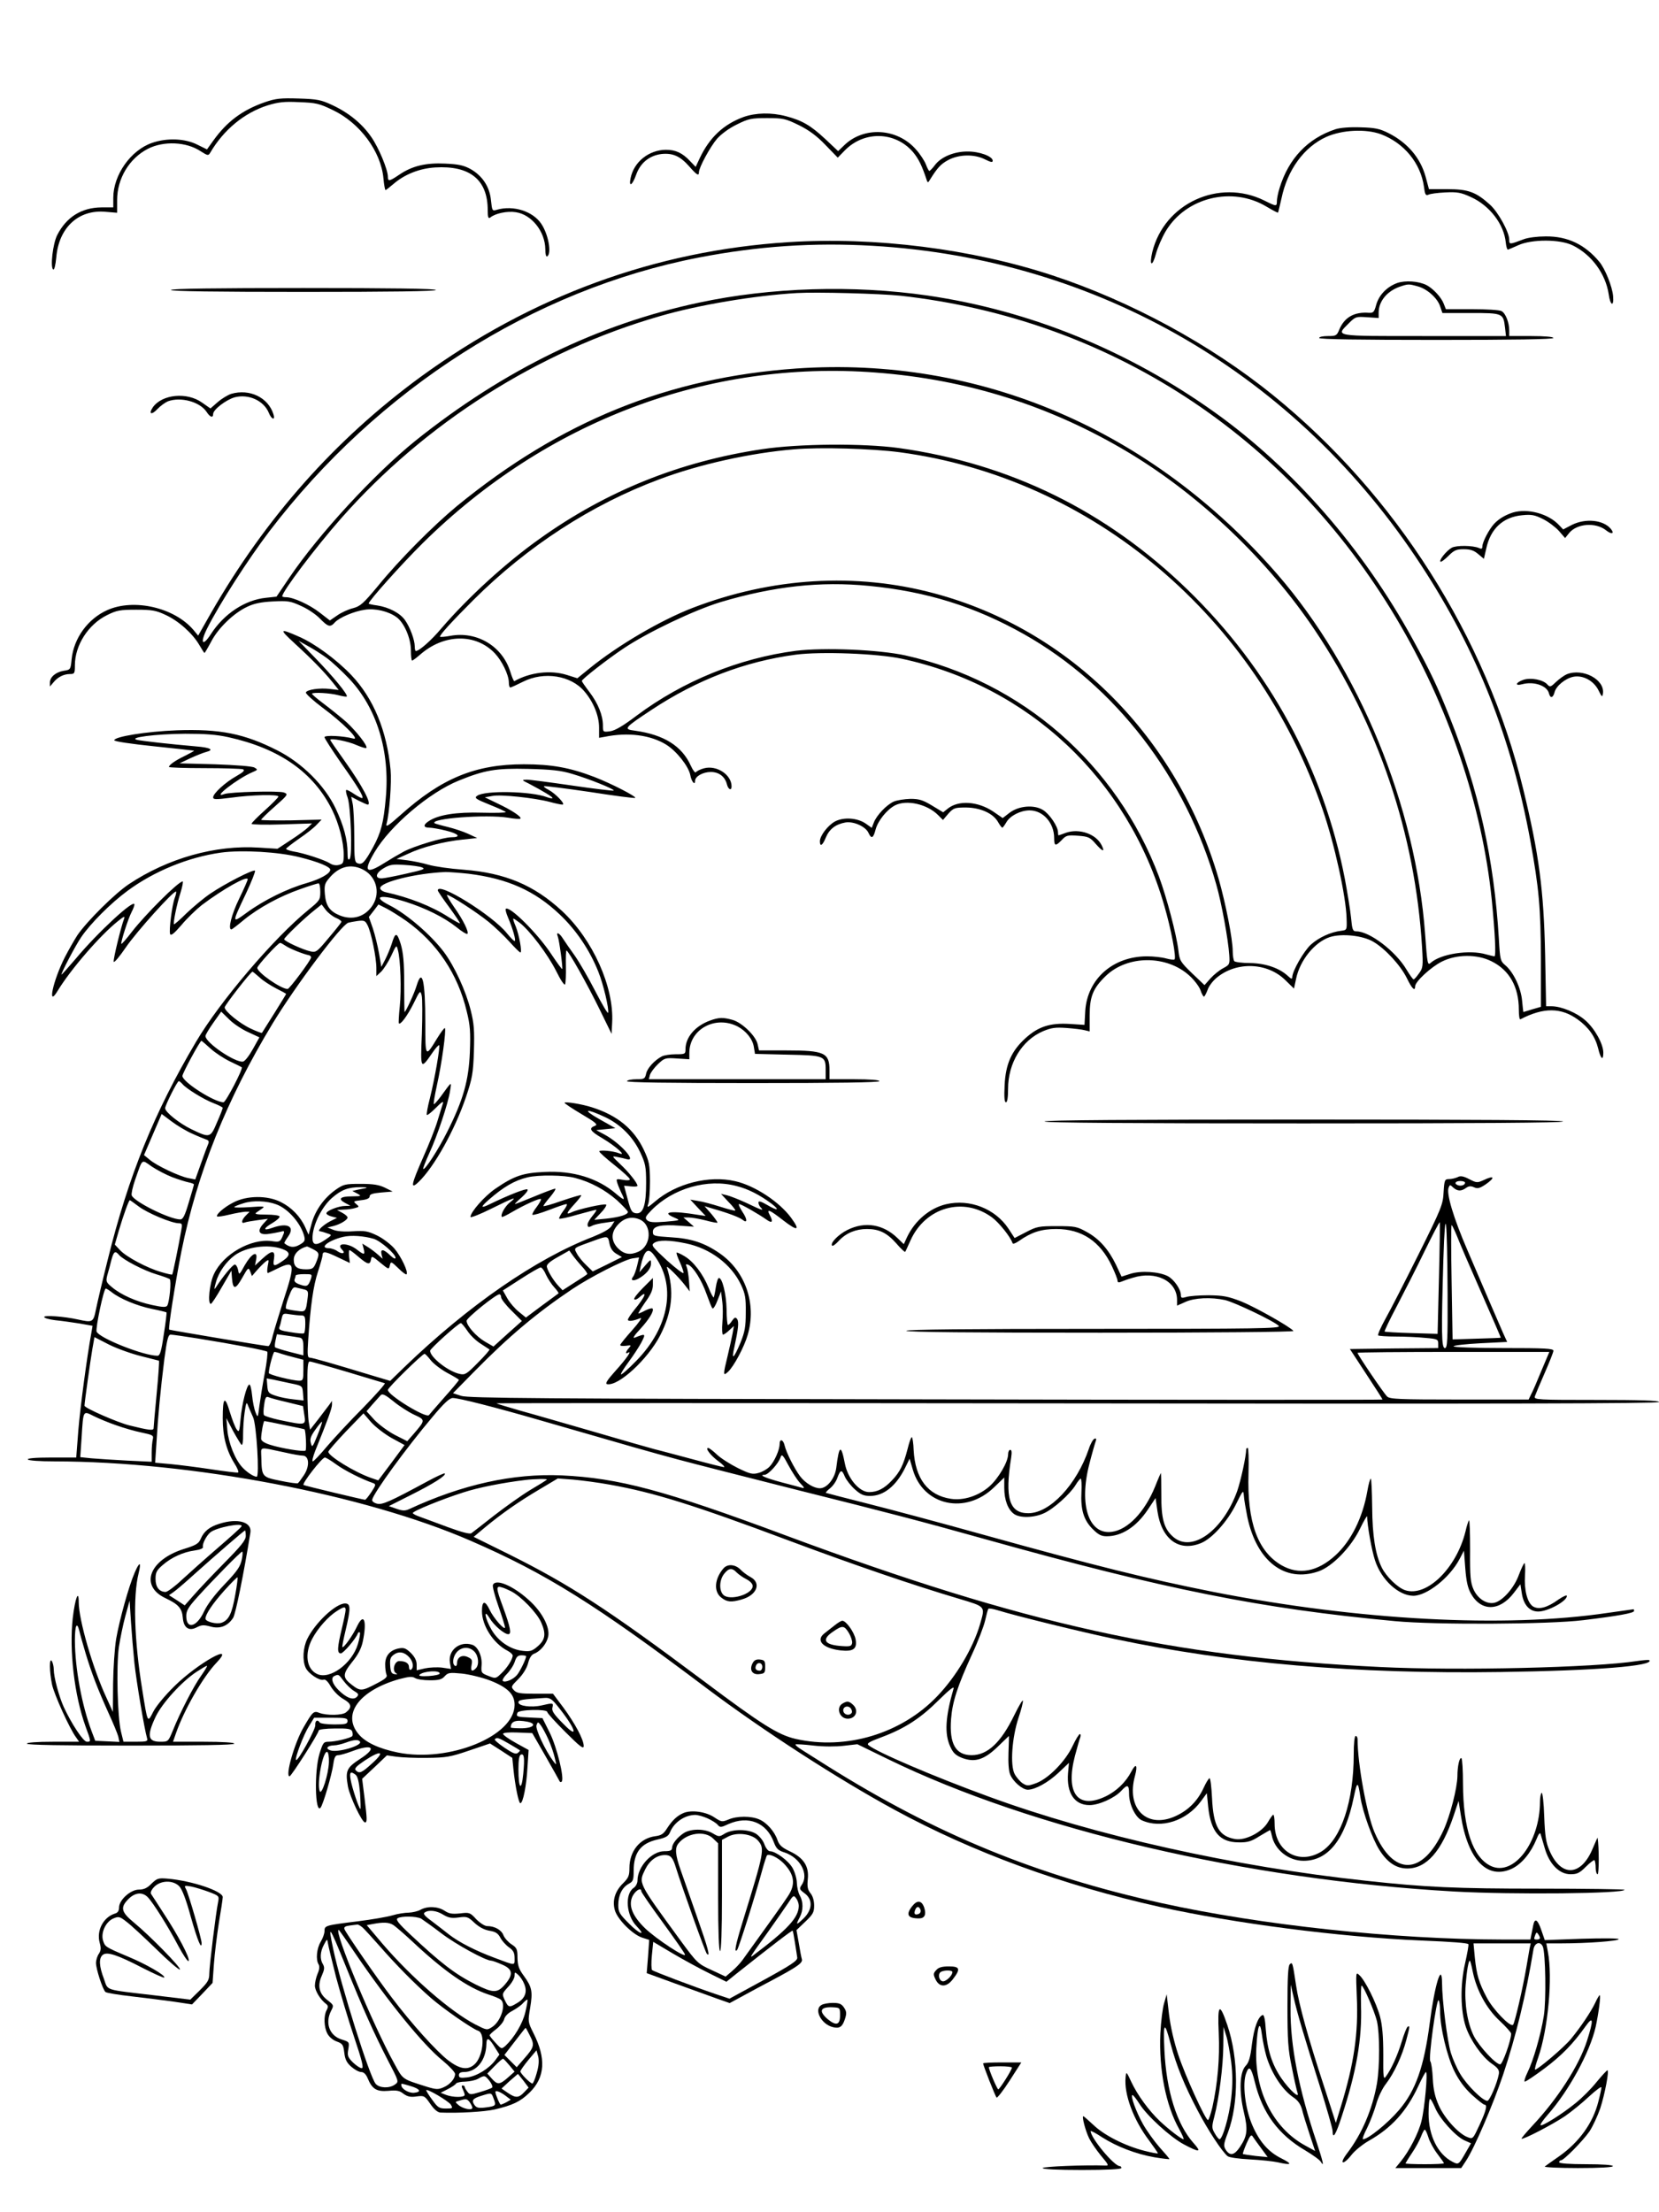 <?xml version="1.0" standalone="no"?>
<!DOCTYPE svg PUBLIC "-//W3C//DTD SVG 20010904//EN"
 "http://www.w3.org/TR/2001/REC-SVG-20010904/DTD/svg10.dtd">
<svg version="1.0" xmlns="http://www.w3.org/2000/svg"
 width="864pt" height="1152pt" viewBox="0 0 864 1152"
 preserveAspectRatio="xMidYMid meet">

<g transform="translate(0,1152) scale(0.1,-0.1)"
fill="#000000" stroke="none">
<path d="M1380 10988 c-118 -41 -198 -101 -269 -200 l-33 -46 -51 25 c-63 32
-157 36 -235 9 -111 -38 -202 -167 -202 -286 l0 -50 -62 0 c-103 -1 -182 -50
-230 -144 -23 -45 -37 -169 -21 -179 6 -4 12 21 16 62 13 156 116 251 257 238
l60 -5 0 66 c0 112 63 217 160 267 82 42 200 37 274 -12 38 -24 41 -25 51 -8
70 119 176 207 298 246 56 17 86 21 165 17 87 -3 105 -7 175 -41 141 -67 251
-215 264 -356 3 -33 8 -61 11 -61 2 0 20 14 40 31 57 50 136 82 218 87 181 11
274 -64 274 -222 0 -37 3 -46 13 -39 26 22 89 35 133 28 83 -12 153 -101 154
-193 0 -26 4 -41 10 -37 24 15 6 116 -32 171 -44 64 -144 96 -229 72 -26 -8
-26 -6 -32 49 -7 71 -45 128 -107 163 -35 19 -63 25 -131 28 -101 5 -173 -12
-240 -58 -52 -35 -59 -36 -59 -10 0 36 -47 150 -86 206 -48 70 -118 127 -204
167 -58 27 -77 31 -175 34 -94 3 -119 0 -175 -19z"/>
<path d="M3873 10911 c-104 -38 -177 -106 -228 -213 l-22 -47 -29 30 c-40 43
-76 59 -126 59 -89 -1 -167 -63 -184 -148 -10 -49 9 -38 29 18 22 62 69 100
132 108 59 6 97 -11 144 -64 40 -46 51 -52 51 -31 0 25 59 133 94 174 22 25
64 56 104 75 60 30 75 33 157 33 85 0 96 -3 166 -37 54 -27 93 -56 138 -103
l64 -66 36 37 c101 104 263 100 356 -8 29 -35 47 -71 72 -148 4 -12 7 -12 16
4 40 64 57 82 96 103 57 30 136 31 191 3 30 -15 40 -17 40 -7 0 23 -70 49
-133 48 -69 0 -138 -29 -169 -72 -12 -16 -25 -29 -28 -29 -3 0 -11 15 -18 34
-7 18 -30 54 -52 78 -98 112 -273 121 -375 20 l-30 -29 -67 63 c-76 71 -121
97 -205 119 -76 20 -157 18 -220 -4z"/>
<path d="M6955 10847 c-145 -48 -244 -153 -291 -306 -8 -25 -14 -56 -14 -68 0
-29 -2 -29 -66 3 -236 116 -521 -15 -583 -269 -17 -72 0 -80 19 -9 9 33 32 86
51 118 106 177 347 235 525 128 32 -19 58 -33 60 -31 1 1 9 35 18 74 31 149
117 267 233 320 83 37 206 43 285 14 121 -46 207 -151 224 -274 5 -40 9 -47
23 -41 9 5 48 10 88 12 62 3 81 0 133 -24 98 -44 173 -142 182 -237 2 -20 7
-37 11 -37 3 1 28 11 54 23 70 32 218 32 284 -1 98 -48 171 -148 187 -254 8
-60 28 -68 23 -10 -4 48 -41 142 -72 179 -75 90 -165 133 -279 132 -42 0 -92
-6 -115 -15 -74 -28 -75 -28 -75 -2 0 39 -57 143 -100 182 -73 66 -113 81
-222 81 l-96 0 -17 63 c-27 100 -95 179 -194 229 -46 23 -70 28 -145 30 -56 2
-106 -2 -131 -10z"/>
<path d="M4107 10259 c-694 -44 -1340 -281 -1917 -702 -445 -326 -806 -733
-1091 -1229 l-67 -118 -24 29 c-99 117 -310 166 -449 104 -101 -45 -175 -146
-186 -256 -5 -53 -6 -55 -41 -60 -42 -7 -72 -33 -72 -61 l0 -21 18 21 c22 28
54 44 86 44 24 0 26 3 26 45 0 105 70 214 168 262 50 25 68 28 152 28 82 0
103 -4 152 -27 68 -31 140 -96 175 -155 14 -24 26 -43 28 -43 2 0 18 27 36 61
37 70 116 146 186 179 35 17 72 25 134 28 78 4 92 2 146 -23 33 -14 78 -44 99
-66 43 -44 54 -47 78 -20 23 25 100 58 157 66 53 8 121 -8 163 -38 40 -28 76
-110 76 -174 0 -29 3 -53 6 -53 4 0 22 14 42 31 124 109 289 112 389 7 37 -39
72 -111 73 -150 0 -16 3 -28 8 -28 4 0 34 14 66 30 109 55 250 33 320 -51 47
-55 76 -127 76 -188 l0 -53 29 5 c121 25 239 10 321 -41 53 -33 116 -112 125
-158 6 -34 25 -57 25 -30 0 23 41 46 82 46 42 0 74 -24 84 -65 7 -27 24 -34
24 -10 0 61 -78 112 -144 94 -19 -5 -38 -15 -42 -20 -3 -6 -15 9 -26 33 -46
103 -140 162 -291 183 -62 8 -58 13 87 109 236 156 486 252 751 287 132 17
423 6 550 -21 662 -141 1180 -629 1369 -1288 35 -120 63 -268 53 -278 -3 -3
-22 -1 -44 5 -21 6 -66 11 -99 11 -178 0 -311 -118 -322 -284 l-4 -73 -78 5
c-101 6 -163 -14 -229 -74 -73 -66 -104 -135 -109 -246 -3 -61 -1 -88 7 -88 7
0 11 25 11 70 0 134 72 253 182 300 43 18 64 21 122 17 39 -3 82 -8 96 -12
l25 -6 0 83 c0 98 17 141 83 205 113 110 319 111 438 1 24 -22 49 -55 56 -74
6 -19 15 -34 18 -34 3 0 12 16 19 35 6 19 28 48 48 64 104 86 265 79 358 -14
l44 -43 11 51 c20 97 97 191 175 217 61 20 172 9 227 -24 62 -36 142 -123 175
-190 26 -54 43 -71 43 -42 0 24 83 101 140 129 76 38 183 39 258 1 93 -46 142
-133 142 -252 0 -29 3 -52 8 -50 121 63 212 62 299 -1 57 -41 91 -90 106 -150
13 -55 27 -68 27 -23 0 45 -44 125 -93 168 -46 41 -126 74 -177 74 l-28 0 -5
268 c-7 336 -32 526 -114 862 -192 792 -665 1536 -1304 2053 -326 264 -741
489 -1148 623 -419 138 -924 202 -1374 173z m437 -19 c1176 -68 2210 -671
2859 -1666 290 -444 469 -898 567 -1432 45 -249 54 -349 55 -616 l0 -249 -45
-13 c-25 -8 -46 -14 -46 -14 -1 0 -4 27 -7 59 -6 67 -45 149 -88 185 -25 21
-27 29 -33 137 -25 416 -105 776 -256 1154 -65 163 -99 235 -192 405 -260 474
-622 889 -1028 1180 -454 325 -965 533 -1499 611 -387 56 -818 43 -1191 -37
-527 -112 -1015 -350 -1475 -718 -215 -173 -506 -489 -658 -714 l-67 -99 -55
-6 c-109 -11 -218 -83 -286 -188 -45 -70 -59 -49 -20 29 65 129 213 359 323
504 567 744 1376 1260 2238 1427 306 59 595 79 904 61z m146 -260 c1085 -121
2013 -725 2582 -1680 271 -455 447 -974 497 -1465 17 -172 23 -295 14 -295 -4
0 -24 5 -43 10 -87 26 -237 3 -289 -44 -16 -15 -18 -5 -29 149 -49 668 -343
1383 -770 1875 -656 754 -1552 1137 -2505 1071 -667 -47 -1227 -274 -1767
-716 -122 -101 -300 -279 -412 -417 -75 -90 -91 -105 -129 -115 -25 -6 -62
-23 -83 -38 l-38 -26 -53 41 c-54 42 -138 80 -175 80 -11 0 -20 2 -20 5 0 25
174 255 306 405 438 497 1029 872 1662 1054 199 58 491 107 712 120 103 6 436
-3 540 -14z m-130 -400 c479 -36 915 -175 1320 -418 372 -224 725 -561 968
-924 330 -492 522 -1058 558 -1650 6 -99 5 -109 -16 -137 -12 -17 -24 -31 -28
-31 -4 0 -20 23 -37 51 -56 95 -192 199 -261 199 -19 0 -22 8 -28 73 -4 39
-19 130 -32 200 -111 574 -393 1093 -820 1507 -423 410 -924 656 -1504 737
-184 25 -517 23 -710 -6 -429 -64 -812 -218 -1160 -467 -175 -124 -373 -305
-512 -467 -53 -63 -115 -117 -132 -117 -4 0 -6 11 -6 24 0 33 -25 101 -51 137
-26 37 -85 67 -144 76 -25 3 -45 8 -45 10 0 14 172 206 282 315 644 636 1488
954 2358 888z m125 -415 c1004 -134 1858 -855 2203 -1860 62 -179 122 -453
125 -567 2 -61 2 -61 -28 -65 -54 -6 -117 -35 -158 -72 -37 -34 -97 -138 -97
-170 0 -11 -6 -9 -23 7 -44 41 -117 66 -197 67 -41 0 -78 5 -82 10 -4 6 -8 28
-8 51 0 64 -37 251 -74 380 -214 734 -774 1296 -1480 1484 -410 110 -847 83
-1260 -76 -165 -64 -386 -193 -535 -314 l-64 -52 -54 17 c-85 27 -193 14 -274
-32 -3 -2 -13 21 -22 51 -42 132 -174 210 -311 185 -27 -5 -51 -7 -54 -5 -6 6
60 78 174 192 281 280 616 497 968 628 207 78 474 137 700 156 138 12 406 4
551 -15z m-159 -696 c299 -29 550 -107 806 -251 477 -269 844 -746 1002 -1303
28 -97 63 -290 68 -369 3 -47 2 -50 -32 -68 -19 -10 -49 -34 -66 -53 l-31 -35
-65 62 c-61 59 -65 66 -71 119 -10 83 -61 276 -101 384 -220 585 -714 1017
-1321 1152 -138 30 -421 42 -570 24 -294 -38 -588 -157 -830 -338 -70 -53
-111 -77 -137 -81 -38 -5 -38 -4 -38 30 0 52 -25 115 -70 174 -22 29 -40 55
-40 58 0 9 134 114 220 171 126 84 366 198 504 240 276 82 519 109 772 84z"/>
<path d="M7276 10046 c-54 -20 -95 -63 -109 -114 -10 -37 -15 -42 -37 -41 -77
6 -128 -23 -155 -87 -13 -32 -17 -34 -59 -34 -26 0 -46 -4 -46 -10 0 -7 210
-10 610 -10 400 0 610 3 610 10 0 6 -45 10 -115 10 l-115 0 0 29 c0 41 -19 90
-40 101 -10 6 -80 10 -155 10 l-135 0 -11 28 c-12 33 -55 79 -89 97 -41 21
-111 26 -154 11z m107 -17 c49 -13 103 -61 117 -104 l12 -35 148 0 c167 0 169
-1 178 -75 l5 -45 -427 0 c-476 0 -461 -3 -391 67 34 34 38 35 95 31 l60 -4 0
28 c0 58 42 110 107 134 47 16 49 16 96 3z"/>
<path d="M890 10010 c0 -7 237 -10 690 -10 453 0 690 3 690 10 0 7 -237 10
-690 10 -453 0 -690 -3 -690 -10z"/>
<path d="M1204 9469 c-16 -5 -48 -24 -69 -42 l-39 -34 -43 30 c-79 57 -209 44
-257 -24 -24 -36 -7 -42 24 -9 15 16 40 34 54 40 67 25 167 -2 202 -55 18 -28
34 -33 34 -11 0 23 67 74 112 87 72 19 152 -17 178 -81 14 -35 35 -41 24 -7
-27 87 -124 134 -220 106z"/>
<path d="M7879 8851 c-40 -13 -72 -32 -97 -58 -27 -29 -62 -96 -62 -119 0 -12
-5 -14 -17 -8 -32 14 -117 15 -142 2 -27 -15 -68 -65 -59 -73 3 -3 21 10 41
30 30 30 42 35 80 35 34 0 53 -6 75 -25 l30 -25 12 52 c22 105 88 166 188 175
49 5 66 1 108 -20 28 -14 65 -42 83 -62 l32 -37 20 25 c40 51 139 59 194 15
29 -23 45 -17 24 8 -39 47 -131 56 -202 21 l-46 -24 -22 23 c-55 59 -163 88
-240 65z"/>
<path d="M1535 8169 c91 -83 152 -146 198 -203 l31 -39 -44 5 c-54 7 -122 -3
-127 -18 -2 -6 36 -41 84 -77 108 -80 201 -173 163 -163 -52 14 -150 19 -150
7 0 -6 39 -66 86 -134 88 -124 119 -176 111 -183 -2 -2 -21 7 -42 21 -20 14
-40 24 -42 21 -3 -3 0 -20 7 -38 17 -46 26 -306 11 -321 -8 -8 -11 0 -11 31 0
69 -20 143 -62 232 -57 120 -175 237 -303 302 -173 88 -300 113 -525 105 -156
-6 -325 -33 -325 -52 0 -6 89 -19 205 -31 113 -12 207 -22 210 -23 3 -1 -17
-12 -45 -26 -52 -25 -85 -48 -85 -59 0 -3 83 -6 184 -6 101 0 192 -3 201 -6
12 -5 4 -14 -33 -35 -59 -33 -122 -91 -122 -111 0 -12 14 -12 93 -2 106 15
247 18 247 6 0 -4 -31 -36 -70 -71 -38 -34 -70 -66 -70 -71 0 -4 71 -6 158 -3
l157 5 -20 -20 c-11 -11 -51 -41 -90 -66 l-70 -46 -95 6 c-228 15 -476 -55
-680 -191 -74 -50 -216 -191 -267 -265 -16 -25 -46 -77 -66 -116 -62 -123 -92
-266 -37 -174 68 112 222 290 314 363 32 26 38 28 32 12 -15 -38 -57 -210 -54
-223 2 -8 30 26 63 74 54 80 252 300 262 291 2 -3 -1 -17 -7 -33 -14 -37 -31
-170 -24 -188 4 -11 21 3 59 47 29 35 77 81 106 104 109 82 239 156 239 134 0
-5 -20 -51 -45 -102 -39 -80 -59 -159 -40 -159 3 0 32 22 64 49 77 63 188 124
295 161 47 17 90 30 95 30 5 0 9 -20 9 -44 0 -42 -3 -46 -63 -95 -178 -145
-460 -476 -584 -686 -218 -368 -352 -698 -460 -1135 -27 -107 -54 -223 -61
-257 -14 -70 -17 -71 -95 -54 -72 16 -175 23 -175 13 0 -6 26 -13 58 -17 31
-3 88 -11 126 -17 l68 -12 -6 -35 c-24 -132 -58 -388 -68 -508 l-11 -143 -129
0 c-84 0 -127 -4 -123 -10 4 -6 61 -10 138 -10 713 -1 1613 -172 2167 -413
392 -170 650 -331 1235 -772 288 -216 675 -467 973 -629 408 -222 875 -393
1382 -506 389 -86 938 -157 1360 -175 169 -7 241 -13 247 -19 3 -2 -5 -47 -17
-100 -26 -112 -24 -247 4 -331 24 -70 83 -154 133 -190 35 -24 42 -35 39 -55
-9 -49 -48 -140 -60 -140 -24 0 -105 80 -140 138 -19 31 -41 82 -50 112 -19
63 -46 276 -46 365 -1 112 -39 -14 -64 -210 -30 -228 -73 -351 -160 -453 -59
-69 -161 -152 -188 -152 -4 0 5 27 22 59 16 33 37 88 47 123 10 36 32 83 52
108 42 55 84 146 105 227 19 71 19 76 7 69 -5 -3 -19 -38 -31 -78 -22 -72 -55
-145 -83 -182 -12 -17 -14 -3 -13 115 0 96 -5 152 -17 198 -19 71 -78 190
-108 216 -18 17 -18 15 -13 -111 9 -190 -14 -350 -83 -574 l-26 -85 -63 195
c-82 249 -130 425 -144 520 -18 120 -19 125 -33 111 -9 -9 -12 -72 -12 -219 0
-176 3 -224 23 -319 12 -62 26 -121 29 -130 14 -37 -41 13 -84 75 -49 72 -73
148 -81 255 -3 50 -9 76 -16 74 -24 -8 -45 -66 -56 -152 -8 -68 -16 -96 -33
-113 -31 -33 -35 -132 -9 -241 22 -92 18 -124 -21 -182 -28 -42 -51 -47 -72
-16 -14 22 -14 29 10 92 57 152 56 384 -3 559 -41 121 -52 111 -45 -41 6 -132
-6 -264 -33 -386 -9 -37 -19 -67 -23 -67 -13 0 -119 231 -155 341 -22 66 -40
145 -48 210 l-12 104 -13 -45 c-8 -25 -17 -97 -20 -160 -8 -186 28 -373 98
-497 16 -29 26 -53 23 -53 -11 0 -75 49 -123 94 -58 55 -117 136 -149 204 -26
56 -27 56 -30 25 -9 -89 41 -222 122 -329 25 -34 46 -64 46 -67 0 -3 -32 3
-71 13 -101 26 -209 81 -264 134 -27 25 -51 46 -53 46 -9 0 11 -76 30 -115 11
-22 38 -61 59 -87 43 -51 45 -56 27 -55 -104 4 -328 -5 -328 -13 0 -6 75 -10
205 -10 130 0 205 4 205 10 0 6 -4 10 -8 10 -30 0 -151 146 -152 182 0 4 27
-10 60 -32 77 -49 176 -87 273 -104 42 -7 77 -11 77 -9 0 3 -23 30 -51 61 -28
32 -66 85 -86 120 -36 64 -68 152 -55 152 4 0 20 -20 35 -44 40 -64 163 -176
233 -213 81 -43 94 -42 50 7 -87 97 -142 272 -152 485 -7 148 1 154 34 26 29
-109 71 -212 139 -341 54 -103 127 -214 156 -238 8 -7 59 -14 117 -17 57 -3
122 -10 144 -15 74 -17 80 -10 18 21 -66 33 -113 86 -150 172 -37 85 -53 217
-32 271 15 42 26 31 45 -46 39 -161 123 -275 264 -357 38 -23 75 -49 80 -59
19 -31 11 2 -23 105 -92 273 -137 502 -135 694 l1 124 15 -65 c19 -85 56 -209
137 -465 36 -115 66 -220 66 -232 0 -47 17 -20 48 77 76 231 106 403 100 577
-1 57 0 103 3 103 10 0 67 -133 80 -185 15 -68 15 -233 0 -325 -24 -135 -78
-262 -156 -364 -43 -57 -21 -64 24 -7 17 22 57 54 88 72 119 67 198 153 260
287 18 39 36 72 39 72 11 0 -7 -192 -23 -255 -15 -62 -63 -156 -109 -212 l-27
-33 172 0 171 0 25 38 c43 65 140 290 193 448 68 204 119 415 158 652 6 36 36
45 49 15 14 -35 18 -282 5 -361 -16 -99 -55 -234 -85 -294 -13 -27 -19 -48
-14 -48 6 0 52 31 103 69 89 67 148 127 214 220 40 56 42 34 7 -76 -41 -129
-154 -304 -284 -442 -33 -36 -59 -66 -57 -68 7 -7 162 74 226 117 33 23 89 68
125 102 36 33 65 55 65 48 0 -7 -7 -40 -16 -74 -28 -112 -100 -211 -203 -284
-36 -25 -70 -49 -76 -54 -5 -4 73 -8 173 -8 115 0 182 4 182 10 0 6 -53 10
-140 10 -87 0 -140 4 -140 10 0 6 4 10 9 10 15 0 115 102 149 151 17 26 42 80
56 120 24 74 48 200 37 198 -3 0 -29 -28 -57 -62 -27 -34 -77 -84 -110 -110
-70 -57 -173 -121 -181 -114 -3 4 14 28 37 54 111 126 220 326 250 458 15 69
28 165 21 165 -3 0 -14 -19 -24 -41 -22 -46 -75 -125 -126 -187 -36 -44 -180
-166 -187 -159 -2 2 5 30 17 63 51 148 76 417 50 551 l-8 43 82 0 c129 0 295
12 295 22 0 5 -86 5 -192 2 l-193 -7 -18 52 c-19 56 -34 65 -42 26 -3 -14 -7
-36 -10 -50 l-5 -25 -148 0 c-561 1 -1254 75 -1775 190 -652 145 -1171 358
-1737 713 -52 33 -112 71 -133 84 -22 14 -37 26 -34 29 2 2 44 0 94 -6 53 -6
117 -6 158 -1 l70 8 160 -78 c753 -367 1867 -628 2949 -689 306 -17 886 -11
886 9 0 3 -199 6 -443 6 -433 0 -592 7 -902 41 -686 73 -1415 236 -1965 438
-288 105 -584 232 -627 268 -11 9 4 18 69 42 120 45 202 98 297 193 54 53 81
75 77 60 -43 -149 -48 -236 -17 -303 15 -33 28 -45 63 -59 66 -24 114 -9 186
61 31 30 56 54 56 54 1 0 0 -39 -2 -86 -2 -52 1 -98 9 -115 15 -37 64 -79 92
-79 39 1 106 38 160 89 l54 51 -5 -54 c-8 -104 34 -166 112 -166 49 0 131 37
165 74 33 36 41 33 41 -16 0 -54 33 -122 66 -137 101 -46 234 -3 309 100 l30
41 7 -71 c14 -130 60 -185 159 -185 46 -1 66 5 108 32 29 17 54 32 55 32 2 0
6 -12 9 -27 15 -76 87 -133 166 -133 128 0 216 111 261 330 18 87 22 87 35 0
12 -77 63 -218 99 -274 41 -65 88 -96 145 -96 100 0 179 90 241 274 l26 78 12
-76 c36 -232 139 -338 268 -276 50 25 97 82 126 153 10 26 18 36 21 27 2 -8
12 -42 22 -75 24 -83 76 -135 134 -135 34 0 47 6 80 39 22 22 42 37 45 34 3
-4 6 -21 6 -40 0 -18 5 -33 10 -33 8 0 8 142 0 190 0 3 -11 -22 -25 -55 -60
-146 -165 -152 -225 -13 -19 43 -24 77 -28 180 -2 70 -9 125 -13 122 -5 -3 -9
-24 -9 -47 -1 -212 -137 -390 -256 -334 -94 45 -144 194 -145 429 0 70 -4 130
-8 132 -10 7 -21 -41 -21 -93 -1 -63 -38 -207 -73 -283 -109 -236 -260 -240
-359 -9 -40 94 -88 355 -88 484 0 9 -4 17 -10 17 -6 0 -10 -39 -10 -96 0 -243
-65 -440 -167 -505 -118 -74 -245 0 -245 143 0 26 -3 48 -7 48 -3 0 -16 -18
-28 -39 -30 -52 -116 -96 -169 -88 -86 14 -115 66 -122 215 -3 56 -8 102 -13
102 -4 0 -19 -24 -32 -53 -31 -66 -78 -113 -142 -143 -151 -71 -262 37 -214
209 15 56 5 68 -19 22 -29 -56 -79 -104 -137 -131 -143 -67 -207 19 -157 212
12 44 24 88 28 97 3 9 2 17 -2 17 -5 0 -22 -28 -38 -62 -37 -79 -124 -168
-188 -193 -44 -16 -49 -16 -73 -1 -13 9 -32 31 -41 48 -24 46 -14 188 20 292
15 44 25 84 23 90 -2 5 -22 -29 -45 -76 -69 -142 -139 -208 -222 -208 -83 0
-117 59 -107 189 7 89 33 170 109 336 31 66 61 145 68 175 7 30 14 58 17 62 2
4 25 0 51 -8 93 -29 440 -114 607 -149 601 -127 1257 -183 2010 -172 497 7
804 32 774 62 -3 2 -32 0 -65 -5 -219 -34 -929 -51 -1335 -31 -1086 53 -1851
222 -3099 686 -631 235 -868 298 -1165 312 -253 11 -517 -47 -795 -176 -20 -9
-34 -9 -65 2 l-40 14 115 58 c114 57 186 102 176 112 -2 3 -42 -15 -88 -40
-200 -108 -238 -125 -266 -117 -15 4 -26 13 -24 20 8 37 178 270 314 431 60
72 89 99 106 99 31 0 224 -49 455 -116 488 -141 572 -165 717 -204 85 -23 369
-95 630 -161 465 -116 637 -161 970 -254 936 -262 1437 -362 2135 -427 212
-20 803 -17 980 5 181 22 265 37 265 48 0 5 -1 9 -2 9 -2 0 -62 -9 -135 -19
-538 -80 -1299 -39 -2053 109 -338 67 -609 134 -1206 300 -215 60 -485 132
-600 161 -115 29 -211 54 -213 55 -2 2 8 13 22 24 14 11 32 36 38 55 16 43 23
44 39 5 7 -16 30 -46 51 -65 31 -28 47 -35 80 -35 71 0 135 51 182 145 l24 49
17 -58 c55 -187 274 -235 422 -92 l54 52 0 -53 c0 -64 19 -114 51 -137 31 -22
104 -20 156 4 49 22 134 98 164 146 11 19 24 34 27 34 4 0 6 -31 4 -69 -5 -93
12 -147 58 -193 30 -30 45 -38 74 -38 78 0 154 49 214 139 l40 60 10 -70 c22
-146 113 -212 228 -164 57 24 136 112 180 200 38 77 39 78 42 45 1 -19 10 -69
18 -110 49 -231 195 -343 370 -283 71 24 170 125 217 223 20 41 37 70 37 63 0
-45 24 -178 41 -229 33 -101 122 -183 199 -184 71 0 190 94 241 191 l23 44 7
-92 c5 -67 13 -102 29 -131 53 -95 149 -94 223 2 l35 46 7 -45 c9 -62 40 -97
86 -97 50 0 149 54 149 81 0 7 -19 -2 -43 -18 -59 -43 -104 -55 -134 -36 -29
20 -46 84 -41 162 2 35 1 63 -3 63 -3 0 -16 -27 -29 -61 -24 -67 -83 -134
-126 -145 -40 -10 -88 20 -110 69 -16 36 -19 66 -18 205 0 89 -2 159 -6 155
-3 -4 -12 -30 -18 -58 -47 -191 -202 -343 -314 -306 -39 13 -98 70 -122 118
-33 67 -49 164 -50 315 -1 82 -4 148 -7 148 -4 0 -12 -29 -18 -64 -24 -138
-84 -260 -166 -335 -94 -86 -190 -104 -281 -52 -124 72 -180 225 -172 478 2
73 0 133 -4 133 -4 0 -8 -3 -8 -6 0 -36 -28 -164 -47 -219 -74 -205 -234 -321
-331 -240 -50 42 -65 94 -64 224 0 62 -1 112 -3 110 -1 -2 -15 -33 -29 -69
-54 -133 -142 -226 -226 -237 -120 -16 -172 140 -117 353 14 55 29 107 33 118
5 13 3 17 -6 14 -7 -2 -21 -26 -30 -54 -63 -185 -202 -334 -315 -334 -99 0
-123 79 -89 290 4 27 3 40 -5 40 -6 0 -11 -10 -11 -23 0 -40 -50 -125 -97
-167 -57 -50 -135 -75 -201 -65 -120 18 -186 105 -194 254 -1 35 -6 65 -9 67
-4 2 -14 -26 -23 -63 -21 -81 -39 -118 -80 -161 -40 -43 -76 -62 -120 -62 -51
0 -111 71 -126 148 -20 103 -30 98 -45 -22 -7 -55 -48 -106 -85 -106 -32 0
-76 27 -103 62 -30 40 -72 123 -81 161 -7 31 -26 37 -26 7 0 -30 -27 -91 -52
-117 -12 -13 -38 -28 -57 -33 -32 -9 -44 -6 -108 25 -40 20 -89 51 -109 70
-20 19 -41 35 -46 35 -18 0 14 -41 54 -70 23 -17 35 -30 28 -30 -6 0 -78 18
-159 40 -80 21 -171 46 -201 53 -30 8 -174 49 -320 92 -146 42 -318 92 -384
110 -65 19 -119 35 -121 37 -2 2 1360 2 3026 0 2165 -3 3029 -1 3029 7 0 8
-99 11 -326 11 -306 0 -326 1 -321 18 3 9 26 64 51 121 25 57 46 110 46 117 0
12 -46 14 -260 14 -143 0 -260 4 -260 9 0 5 63 12 139 16 l140 7 -21 46 c-28
64 -101 233 -186 432 -73 169 -110 294 -98 325 6 16 8 17 24 1 23 -20 42 -20
67 -2 14 10 25 11 42 3 18 -8 29 -5 58 14 54 37 48 51 -10 23 -31 -14 -36 -14
-74 6 -31 16 -46 18 -60 10 -11 -5 -31 -10 -44 -10 -23 0 -25 -4 -29 -68 -3
-64 -11 -84 -130 -323 -70 -140 -147 -291 -172 -335 -25 -45 -42 -84 -39 -88
4 -3 45 -6 92 -6 47 0 116 -3 154 -7 62 -5 67 -8 67 -29 l0 -24 -230 -2 -230
-3 85 -130 c47 -71 85 -131 85 -133 0 -2 -1070 -2 -2377 1 -2000 3 -2385 6
-2421 18 l-43 14 113 115 c178 181 323 303 508 427 96 64 270 153 314 160 l34
5 -10 -43 c-6 -24 -15 -50 -21 -57 -15 -19 -2 -25 25 -12 41 22 68 53 68 79 0
25 0 25 -30 -9 l-30 -35 6 30 c18 81 37 100 66 64 123 -155 87 -378 -90 -557
-40 -41 -75 -72 -78 -69 -3 3 15 31 39 64 24 32 54 78 67 102 24 47 23 48 -35
25 -12 -4 -1 13 28 44 48 52 75 97 65 108 -4 3 -20 -2 -37 -10 -16 -9 -33 -16
-36 -16 -3 0 12 25 34 57 30 41 41 66 41 92 l0 36 -52 -52 c-29 -29 -49 -55
-45 -59 4 -4 15 0 25 9 47 43 33 5 -23 -62 -19 -24 -35 -47 -35 -53 0 -11 29
-7 65 8 11 4 -8 -24 -42 -62 -35 -39 -63 -74 -63 -78 0 -5 13 -6 30 -4 27 4
29 3 15 -12 -17 -19 -20 -34 -4 -24 22 13 -9 -32 -67 -96 -43 -48 -54 -66 -42
-68 59 -11 211 129 276 254 63 123 74 233 35 354 -6 16 59 -47 96 -95 l23 -30
-4 55 c-2 30 -8 63 -12 73 -6 13 -5 16 8 11 26 -10 71 -82 96 -154 13 -36 26
-69 30 -73 4 -5 16 13 26 40 l19 48 6 -50 c4 -27 4 -78 1 -112 -3 -35 -1 -63
3 -63 5 0 20 10 33 23 l24 22 -7 -40 c-4 -22 -16 -74 -26 -117 -24 -98 -24
-106 2 -82 30 27 85 130 103 193 47 161 -12 332 -147 425 -78 54 -148 77 -254
83 -89 6 -93 7 -93 29 0 29 42 39 143 31 l71 -5 -27 24 -28 24 28 0 c16 0 55
-7 87 -15 33 -9 60 -14 62 -12 2 2 -12 22 -31 45 l-36 41 50 -15 c80 -23 133
-44 148 -56 26 -21 26 2 -1 42 -14 22 -22 40 -17 40 11 0 100 -51 144 -82 28
-20 35 -11 16 24 -19 36 -3 30 70 -27 75 -58 90 -54 42 12 -61 84 -190 169
-292 192 -136 32 -309 -12 -418 -106 -39 -33 -43 -34 -35 -12 5 13 9 67 9 119
-1 85 -4 102 -32 162 -51 108 -137 179 -268 221 -55 18 -145 32 -145 24 0 -3
40 -30 89 -59 70 -41 86 -54 71 -60 -36 -13 -29 -27 38 -66 70 -42 128 -94 87
-78 -32 13 -105 19 -104 10 0 -5 36 -37 80 -72 43 -34 79 -67 79 -73 0 -6 -14
-7 -36 -3 -35 6 -36 6 -29 -17 4 -13 14 -36 21 -51 21 -41 17 -42 -26 -6 -96
83 -226 123 -375 115 -112 -5 -157 -20 -255 -87 -57 -39 -129 -121 -130 -147
0 -6 49 13 109 43 117 58 139 66 97 33 -26 -20 -52 -67 -42 -76 2 -2 25 9 52
25 67 39 145 74 151 68 3 -2 -7 -21 -22 -41 -15 -19 -25 -38 -22 -41 3 -3 42
8 86 25 44 17 85 31 91 31 6 0 -1 -16 -16 -35 -15 -20 -24 -38 -22 -41 3 -3
46 6 96 21 50 14 94 25 97 25 4 0 -5 -14 -19 -31 -14 -17 -26 -37 -26 -45 0
-16 5 -17 28 -5 9 4 38 11 65 14 l47 7 -16 -25 c-10 -16 -45 -35 -97 -56 -296
-114 -648 -357 -984 -681 l-71 -69 -84 25 c-217 66 -322 96 -335 96 -12 0 -13
16 -8 93 12 180 27 283 51 355 13 40 24 79 24 87 0 21 17 18 83 -14 l59 -28
-4 33 c-2 19 -1 34 2 34 4 0 25 -16 47 -35 48 -41 60 -43 65 -14 3 20 6 19 48
-16 44 -36 45 -37 50 -15 5 22 7 22 44 -14 21 -21 40 -35 43 -32 11 11 -28 93
-63 134 -19 22 -59 53 -90 68 -48 23 -63 26 -127 22 -45 -3 -83 0 -102 8 l-30
12 30 7 c36 9 75 32 75 45 0 5 -12 16 -27 24 l-28 15 35 2 c19 0 46 4 59 8 22
6 23 7 6 21 -17 14 -15 15 26 20 30 3 44 10 44 20 0 11 16 16 60 20 l60 5 -40
20 c-31 15 -60 20 -127 20 -80 0 -89 -2 -129 -30 -61 -43 -107 -107 -126 -176
l-16 -59 -17 38 c-25 56 -71 104 -127 132 -70 36 -178 35 -248 -2 -49 -25 -93
-64 -84 -73 3 -2 32 2 64 10 33 8 70 14 83 15 l22 0 -20 -20 c-23 -23 -26 -45
-5 -36 8 3 38 8 67 12 l53 7 -24 -26 c-35 -39 -22 -61 32 -52 23 3 50 9 60 11
20 6 21 3 6 -30 -11 -23 -16 -25 -55 -19 -108 14 -252 -68 -300 -172 -23 -48
-34 -155 -16 -155 4 0 30 39 57 87 l50 86 3 -39 c5 -61 18 -61 53 1 31 55 33
57 42 34 l9 -24 26 30 c15 17 35 37 45 45 18 13 18 12 11 -24 -4 -22 -3 -37 2
-35 5 2 31 14 57 27 82 39 85 18 23 -170 -23 -73 -49 -157 -56 -185 -6 -29
-17 -53 -23 -53 -16 0 -511 83 -516 86 -6 5 30 236 64 409 82 407 235 789 474
1184 120 198 358 515 395 526 6 2 28 6 49 9 33 4 39 2 51 -22 19 -36 46 -169
46 -223 l0 -42 25 23 c13 13 37 50 52 82 27 59 28 59 35 31 14 -51 19 -207 10
-293 -5 -47 -7 -87 -5 -89 8 -10 44 38 77 104 33 68 35 69 42 41 4 -16 4 -106
1 -199 -8 -189 -7 -189 55 -99 16 24 32 41 35 39 6 -7 -23 -175 -48 -275 -12
-46 -19 -85 -16 -88 3 -3 24 14 48 38 27 28 40 36 36 23 -4 -11 -16 -51 -28
-90 -11 -38 -45 -124 -75 -191 -63 -143 -69 -172 -24 -129 82 79 188 270 247
443 32 96 37 121 41 237 3 109 1 144 -17 215 -25 100 -84 228 -139 302 -68 90
-193 198 -284 244 -95 48 -46 59 84 18 104 -33 199 -80 265 -132 28 -23 53
-38 57 -35 9 9 -21 71 -69 139 -24 35 -41 64 -37 64 15 0 157 -92 217 -141 33
-27 82 -74 109 -104 27 -30 52 -55 56 -55 10 0 -6 90 -24 135 -9 21 -15 39
-13 41 1 2 16 -8 33 -21 54 -42 146 -164 190 -251 24 -49 44 -78 47 -70 3 8 5
51 4 95 -1 45 0 81 3 81 10 0 108 -174 172 -305 l63 -129 3 59 c10 186 -101
432 -261 581 -146 135 -296 198 -512 215 -71 5 -154 17 -184 26 -30 9 -80 19
-110 23 l-56 7 60 27 c74 35 186 64 285 74 l75 8 -47 22 c-26 12 -75 28 -108
36 -34 8 -64 17 -67 19 -25 25 269 47 382 29 33 -6 62 -8 65 -5 9 8 -43 43
-115 77 l-70 34 39 7 c43 9 219 -10 299 -31 29 -8 58 -14 66 -14 19 0 -35 57
-72 77 -16 8 -27 16 -24 19 2 2 109 -11 238 -30 128 -20 235 -34 237 -31 7 7
-125 75 -213 109 -128 49 -223 66 -367 66 -253 0 -429 -73 -642 -264 -64 -57
-78 -66 -73 -46 15 54 27 218 21 280 -19 204 -89 373 -204 494 -77 81 -190
164 -272 200 -104 46 -106 41 -23 -35z m166 -75 c25 -18 78 -67 117 -108 144
-152 214 -379 191 -623 -11 -126 -25 -179 -65 -253 -44 -80 -57 -94 -80 -86
-17 5 -19 18 -19 138 0 73 -4 150 -8 171 l-8 38 40 -21 c22 -11 43 -20 46 -20
24 0 -28 98 -117 223 -43 60 -78 111 -78 114 0 11 93 -7 137 -27 26 -11 48
-18 51 -15 9 9 -50 85 -104 135 -30 26 -83 69 -119 96 -35 26 -63 50 -60 52 8
8 95 3 136 -8 23 -6 43 -9 45 -7 8 8 -70 103 -160 196 l-91 94 50 -28 c28 -15
71 -43 96 -61z m-511 -413 c266 -59 443 -183 540 -379 35 -71 60 -167 60 -233
0 -42 -3 -48 -25 -53 -15 -4 -34 -1 -48 9 -27 17 -136 53 -189 61 -21 4 -38
10 -38 14 0 3 31 27 68 53 37 25 79 58 92 73 l25 26 -158 -4 c-86 -1 -157 0
-157 3 0 3 32 35 71 69 69 61 71 64 48 73 -26 10 -282 3 -311 -8 -70 -27 69
81 147 114 28 12 29 13 10 24 -12 7 -96 13 -205 17 l-185 5 55 26 c30 14 68
29 83 33 44 11 24 23 -50 29 -148 13 -280 28 -308 34 -52 12 94 31 250 32 103
0 162 -4 225 -18z m1790 -191 c85 -25 223 -80 216 -87 -2 -2 -99 9 -214 26
-116 17 -223 31 -239 31 -27 -1 -27 -2 12 -21 74 -39 127 -71 122 -75 -2 -3
-15 0 -29 5 -82 31 -324 36 -363 7 -16 -11 -8 -17 64 -46 45 -18 83 -35 85
-39 2 -3 -54 -5 -124 -3 -133 4 -228 -11 -277 -44 -30 -19 -29 -34 2 -34 14 0
55 -7 90 -16 65 -16 78 -34 26 -34 -42 0 -195 -46 -249 -75 -26 -14 -72 -41
-102 -60 -95 -60 -109 -43 -49 58 82 138 285 310 438 372 135 55 194 65 361
61 121 -3 171 -8 230 -26z m-1419 -434 c97 -24 159 -50 159 -65 0 -20 -52 -49
-124 -70 -99 -28 -221 -88 -310 -153 -80 -58 -80 -59 -5 99 29 62 50 115 47
119 -9 8 -157 -68 -232 -119 -33 -22 -89 -69 -124 -102 -34 -34 -64 -60 -66
-58 -5 6 14 102 34 164 10 33 15 59 11 59 -23 -1 -194 -172 -264 -262 -28 -37
-53 -65 -55 -63 -5 5 35 131 54 167 8 15 14 32 14 38 0 31 -191 -145 -306
-283 -41 -48 -74 -85 -74 -82 0 12 74 153 103 195 48 71 155 178 241 241 138
102 316 175 486 199 109 15 302 4 411 -24z m637 -53 c20 -8 5 -13 -80 -32 -56
-13 -114 -24 -128 -25 -39 -2 -35 27 7 52 33 20 48 22 108 18 39 -2 81 -8 93
-13z m-312 -9 c72 -34 97 -119 56 -186 -39 -62 -106 -83 -175 -54 -50 21 -70
50 -75 109 -4 47 -1 57 24 86 49 58 109 74 170 45z m554 -24 c203 -25 344 -88
474 -211 86 -81 157 -186 202 -299 26 -64 57 -195 51 -214 -2 -6 -32 45 -67
113 -35 68 -83 151 -107 185 -24 33 -51 73 -61 88 -19 31 -38 38 -27 11 8 -21
27 -164 23 -169 -2 -2 -28 34 -58 79 -70 106 -218 253 -236 234 -3 -2 2 -22
11 -43 26 -61 44 -124 35 -124 -5 0 -22 18 -40 40 -74 93 -362 272 -360 223 1
-5 27 -44 60 -88 32 -44 57 -81 55 -83 -1 -2 -28 13 -60 33 -87 56 -204 102
-327 129 -16 4 -28 13 -28 21 0 32 188 78 340 84 20 0 74 -4 120 -9z m-690
-230 c17 -7 29 -16 28 -21 -2 -5 -32 -43 -67 -84 -60 -72 -65 -76 -95 -69 -38
8 -136 53 -136 63 0 9 103 108 155 149 l40 32 22 -29 c12 -15 36 -34 53 -41z
m365 -15 c160 -114 270 -277 316 -473 18 -72 20 -108 16 -212 -6 -146 -34
-247 -117 -412 -46 -93 -118 -204 -126 -195 -2 2 12 38 31 80 42 90 100 264
109 327 8 50 11 52 -50 -32 -16 -21 -31 -38 -34 -38 -4 0 4 46 16 101 24 106
49 287 41 295 -3 3 -21 -22 -41 -54 -61 -100 -61 -100 -61 81 0 220 -16 290
-45 195 -11 -38 -57 -138 -63 -138 -1 0 -2 66 -2 148 0 112 -5 161 -18 206
-20 63 -28 63 -47 1 -7 -22 -22 -58 -33 -80 l-21 -40 -12 70 c-7 39 -21 97
-32 130 l-21 60 25 32 25 33 42 -21 c23 -12 69 -41 102 -64z m-628 -130 c21
-15 94 -44 121 -49 7 -1 12 -6 12 -12 0 -13 -112 -164 -122 -164 -35 0 -158
86 -158 110 0 12 108 130 119 130 4 0 16 -7 28 -15z m-135 -165 c18 -17 57
-42 86 -57 28 -14 52 -27 52 -29 0 -3 -112 -182 -126 -203 -2 -1 -27 8 -57 22
-57 26 -137 91 -137 111 0 11 136 186 145 186 2 0 19 -14 37 -30z m-59 -285
l58 -27 -34 -61 c-19 -34 -41 -63 -51 -65 -39 -8 -196 98 -196 133 0 6 19 38
41 69 l41 58 42 -41 c22 -22 67 -52 99 -66z m-197 -85 c24 -22 70 -52 101 -67
32 -15 60 -29 62 -31 9 -5 -83 -182 -95 -182 -48 0 -214 106 -214 137 0 14 91
182 99 183 2 0 23 -18 47 -40z m-146 -185 c20 -24 112 -81 163 -100 26 -10 47
-21 47 -24 0 -4 -13 -38 -30 -76 -34 -81 -37 -82 -134 -35 -62 30 -136 89
-136 109 0 15 63 141 71 141 4 0 12 -7 19 -15z m2205 -174 c78 -38 141 -101
179 -181 27 -58 31 -75 31 -160 0 -116 -15 -163 -53 -158 -21 3 -27 12 -43 73
-10 39 -19 70 -19 70 0 1 16 -1 35 -3 19 -2 35 -1 35 3 0 14 -45 71 -90 113
-45 43 -45 43 -15 37 17 -3 38 -8 48 -11 58 -17 -33 84 -115 128 l-43 23 50 5
50 5 -85 48 c-92 52 -69 57 35 8z m-2155 -84 c30 -14 63 -27 74 -31 13 -4 16
-11 10 -24 -4 -9 -21 -54 -37 -100 l-30 -84 -36 7 c-47 9 -168 66 -203 97
l-28 23 46 107 46 107 52 -39 c28 -21 76 -50 106 -63z m-103 -227 c32 -12 70
-24 85 -27 16 -3 28 -8 28 -11 0 -3 -12 -45 -27 -94 -20 -68 -30 -88 -44 -88
-55 0 -240 92 -253 125 -3 8 5 45 18 82 40 113 31 107 87 68 27 -18 75 -43
106 -55z m2098 -4 c81 -21 156 -62 218 -116 31 -29 57 -56 57 -61 0 -14 -41
-27 -112 -35 l-63 -6 34 36 c19 19 31 39 28 43 -8 7 -148 -24 -180 -40 -32
-15 -27 -3 14 42 22 24 38 45 36 47 -2 3 -47 -11 -101 -29 -53 -19 -96 -31
-96 -27 0 3 16 25 36 48 19 23 31 42 25 42 -6 0 -54 -18 -107 -40 -53 -22 -99
-40 -102 -40 -3 0 12 15 34 34 21 19 36 37 31 42 -6 7 -96 -28 -197 -77 -47
-23 -49 -16 -6 22 79 69 136 102 203 118 58 14 192 12 248 -3z m4635 -25 c0
-12 -21 -19 -37 -13 -22 8 -14 22 12 22 14 0 25 -4 25 -9z m-3795 -17 c61 -15
123 -47 183 -92 46 -35 32 -39 -22 -7 -33 19 -46 23 -46 13 0 -8 5 -19 12 -26
19 -19 6 -15 -73 23 -41 19 -87 37 -104 41 l-30 7 39 -42 c22 -22 38 -43 35
-45 -2 -2 -37 7 -78 20 -41 13 -93 27 -115 30 l-41 7 40 -43 40 -42 -35 5
c-142 24 -202 17 -127 -14 32 -14 31 -14 -48 -21 -62 -5 -83 -3 -95 8 -12 12
-9 19 23 52 112 114 292 166 442 126z m-1930 -11 c-11 -2 -31 -6 -45 -9 l-25
-6 25 -13 c24 -14 23 -14 -27 -15 -61 0 -75 -13 -36 -34 l28 -15 -28 -1 c-34
0 -97 -25 -97 -38 0 -6 12 -13 28 -17 l27 -7 -36 -18 c-34 -18 -68 -49 -55
-51 14 -3 22 -5 44 -13 22 -7 21 -8 -14 -32 -51 -35 -70 -29 -66 21 5 64 50
152 100 196 50 44 86 57 152 57 25 0 36 -2 25 -5z m-1182 -96 c45 -34 171 -87
208 -87 18 0 19 -5 13 -37 -13 -77 -44 -227 -47 -230 -2 -2 -28 4 -58 13 -73
21 -180 78 -214 114 l-27 29 21 73 c25 84 52 158 57 158 2 0 23 -15 47 -33z
m717 11 c62 -23 129 -101 145 -168 5 -21 0 -28 -25 -42 -29 -17 -53 -14 -79 8
-2 1 7 17 19 34 38 53 -1 75 -82 46 -50 -18 -48 -3 2 26 22 13 38 28 36 33 -1
6 -33 10 -70 10 -47 0 -62 3 -52 10 8 6 23 16 33 23 15 10 4 11 -64 6 -46 -3
-83 -3 -83 0 0 3 21 12 48 20 48 16 122 13 172 -6z m6099 -465 c1 -245 -1
-283 -14 -283 -18 0 -19 80 -8 461 10 309 20 223 22 -178z m-4206 386 c64 -29
59 -137 -8 -167 -42 -19 -74 -14 -106 17 -35 36 -38 77 -8 115 34 43 77 55
122 35z m4161 -306 l-7 -289 -136 4 c-75 2 -138 6 -140 8 -2 2 26 61 63 131
37 71 102 198 144 285 42 86 78 155 80 153 2 -1 0 -133 -4 -292z m94 220 c12
-32 69 -164 126 -293 57 -129 103 -236 102 -236 0 -1 -57 -3 -126 -5 l-125 -4
-5 298 c-3 163 -3 297 0 297 3 0 15 -26 28 -57z m-5642 -14 c36 -11 114 -79
114 -99 0 -8 -11 -3 -28 13 -34 33 -52 35 -45 5 l6 -23 -24 21 c-13 12 -37 30
-53 40 l-29 18 7 -27 c8 -33 3 -34 -38 -2 -47 35 -110 33 -74 -3 19 -19 1 -25
-24 -8 -12 9 -33 16 -45 16 -54 0 -2 41 74 59 41 10 108 5 159 -10z m1228 -24
c5 -25 16 -42 36 -54 l29 -17 -76 -38 -76 -37 -34 33 c-19 18 -41 45 -49 61
-16 31 -22 26 91 67 69 25 72 25 79 -15z m399 0 c126 -26 236 -109 286 -215
22 -47 26 -68 25 -145 0 -75 -5 -101 -28 -158 -36 -85 -48 -93 -31 -20 20 93
24 129 14 144 -8 11 -13 10 -26 -8 -8 -13 -18 -23 -22 -23 -3 0 -7 37 -7 83
-2 79 -22 162 -40 162 -5 0 -12 -22 -16 -48 -4 -27 -9 -51 -11 -53 -2 -3 -15
20 -27 51 -29 71 -79 137 -126 164 -20 12 -38 20 -40 18 -3 -2 5 -24 16 -48
11 -24 20 -50 20 -57 0 -8 -39 22 -86 64 -77 71 -84 80 -68 91 23 17 82 16
167 -2z m-2103 -29 c44 -16 44 -34 1 -63 -45 -31 -51 -29 -44 12 7 46 -11 46
-61 0 l-38 -35 6 31 c10 49 -23 33 -59 -29 -29 -53 -30 -53 -35 -25 -3 15 -11
28 -17 28 -11 0 -63 -63 -100 -121 -8 -13 -8 -3 2 30 14 51 53 106 96 138 60
45 175 61 249 34z m160 -1 c34 -18 35 -23 16 -70 -13 -31 -19 -35 -53 -35 -46
0 -63 14 -63 50 0 31 27 58 68 69 2 1 16 -6 32 -14z m1399 -88 c19 -20 32 -40
29 -42 -2 -3 -32 -23 -66 -44 l-62 -40 -21 22 c-27 29 -56 77 -61 100 -2 12
14 27 57 51 l60 34 15 -21 c8 -12 30 -39 49 -60z m-2409 58 c21 -25 130 -82
195 -101 33 -10 64 -21 69 -25 9 -8 -1 -118 -13 -138 -6 -9 -23 -9 -78 3 -81
17 -163 53 -211 94 -30 25 -31 30 -23 62 6 19 15 54 21 78 12 45 20 51 40 27z
m2224 -104 c10 -21 29 -50 43 -65 14 -15 23 -29 22 -31 -2 -1 -41 -31 -87 -64
l-83 -62 -37 30 c-20 16 -47 47 -60 70 l-23 41 93 60 c51 33 98 60 104 60 6 0
19 -17 28 -39z m-1226 -24 c-13 -36 -20 -39 -57 -26 -22 8 -30 16 -27 26 3 8
6 18 6 21 0 4 20 7 44 7 43 0 43 0 34 -28z m-37 -51 c22 -5 25 -10 22 -38 -10
-81 -10 -81 -59 -74 -25 3 -49 8 -54 11 -4 3 1 30 13 60 15 41 24 54 36 51 9
-2 28 -7 42 -10z m-998 -16 c42 -33 130 -70 208 -86 41 -8 75 -17 76 -18 2 -2
-4 -53 -14 -115 -13 -90 -20 -111 -33 -111 -72 0 -304 92 -317 126 -6 17 37
224 48 224 3 0 18 -9 32 -20z m2027 -26 c0 -8 24 -40 54 -69 l54 -54 -74 -66
-74 -67 -45 26 c-47 28 -95 83 -95 108 0 15 152 138 171 138 5 0 9 -7 9 -16z
m-1042 -94 c19 0 22 -5 22 -44 0 -25 -3 -47 -7 -49 -5 -3 -36 0 -71 6 -52 8
-62 13 -57 26 4 9 9 29 12 45 6 26 8 28 42 22 20 -3 46 -6 59 -6z m866 -80
c14 -22 45 -52 69 -67 23 -15 44 -29 46 -30 3 -2 -24 -33 -60 -69 -57 -58 -67
-65 -93 -59 -59 11 -156 87 -156 121 0 11 148 144 160 144 4 0 19 -18 34 -40z
m-1404 -40 c193 -31 354 -62 362 -69 3 -3 -2 -53 -13 -111 -11 -58 -23 -134
-28 -170 -8 -64 -8 -65 -20 -35 -7 17 -15 56 -18 88 -3 31 -9 57 -14 57 -14 0
-39 -100 -46 -179 -6 -66 -8 -72 -20 -55 -8 10 -24 52 -36 91 -26 88 -37 78
-37 -33 0 -93 19 -167 60 -233 16 -25 25 -47 20 -49 -5 -2 -69 6 -142 17 -73
11 -168 23 -211 27 l-79 7 7 106 c8 138 21 275 41 434 14 104 20 127 33 127 9
0 72 -9 141 -20z m533 4 c13 -4 17 -16 17 -49 l0 -43 -71 18 c-39 10 -73 21
-76 24 -3 2 -2 19 2 36 l7 32 51 -7 c29 -4 60 -9 70 -11z m-828 -96 c50 -13
92 -23 93 -24 2 -2 -3 -78 -12 -171 -9 -92 -16 -174 -16 -180 0 -14 -24 -11
-125 14 -62 15 -235 91 -235 103 0 15 31 237 41 295 l11 62 76 -39 c42 -21
118 -48 167 -60z m731 12 c16 -5 48 -14 72 -20 l42 -11 0 -54 c0 -49 -2 -55
-21 -55 -35 0 -159 31 -159 40 0 25 23 110 29 110 5 0 21 -4 37 -10z m6562
-87 c-22 -54 -46 -110 -54 -124 l-13 -27 -361 0 c-311 0 -363 2 -376 16 -18
17 -154 218 -154 227 0 3 225 5 500 5 l499 0 -41 -97z m-5785 54 c14 -18 53
-48 86 -66 34 -18 61 -34 61 -37 0 -3 -34 -44 -77 -92 -42 -48 -78 -89 -79
-91 -15 -18 -214 104 -214 131 0 12 179 187 191 188 4 0 18 -15 32 -33z m-432
-62 c101 -30 188 -57 193 -58 5 -2 -46 -59 -113 -128 -68 -68 -152 -159 -188
-201 -36 -43 -69 -78 -74 -78 -5 0 1 24 12 53 68 168 88 224 88 242 l0 20 -14
-20 c-8 -11 -34 -45 -57 -75 l-43 -55 -7 40 c-4 22 -7 102 -7 178 -1 108 2
137 12 137 8 0 97 -25 198 -55z m-296 -59 c60 -12 60 -13 63 -51 l3 -38 -53 6
c-29 3 -71 11 -93 19 -36 12 -40 16 -43 52 l-3 38 33 -6 c18 -4 60 -13 93 -20z
m642 -163 c59 -27 59 -28 -1 -98 l-35 -40 -65 33 c-36 19 -83 54 -106 78 l-41
45 31 36 c18 20 37 41 43 48 9 9 25 1 67 -33 30 -25 79 -56 107 -69z m-661 65
l82 -20 6 -40 c10 -62 13 -62 -131 -32 -40 9 -75 20 -78 25 -4 5 -3 30 1 55 5
37 10 44 23 38 9 -4 53 -16 97 -26z m-178 -78 c18 -38 34 -310 19 -310 -16 0
-52 24 -75 49 -38 41 -72 127 -78 194 l-5 62 35 -67 c20 -36 40 -69 44 -72 5
-3 9 20 8 52 0 31 3 84 8 117 8 53 10 57 18 35 6 -14 17 -41 26 -60z m-713
-42 c39 -14 98 -31 133 -38 57 -12 63 -15 58 -34 -3 -12 -6 -43 -6 -70 l0 -48
-127 6 c-71 4 -154 9 -187 12 l-58 6 7 102 c9 145 7 140 63 112 26 -13 79 -35
117 -48z m1434 -66 l68 -37 -68 -92 -69 -92 -38 13 c-86 30 -222 114 -222 136
0 5 41 52 91 105 l92 95 39 -45 c22 -25 70 -62 107 -83z m-556 67 c56 -11 102
-21 103 -22 7 -10 11 -108 5 -111 -11 -7 -127 12 -183 30 -32 10 -48 21 -48
32 0 28 12 92 17 92 3 0 50 -9 106 -21z m170 -54 c-25 -62 -28 -65 -34 -40 -6
21 -1 36 24 71 17 24 32 42 34 40 2 -2 -9 -34 -24 -71z m-168 -89 c39 -9 80
-16 91 -16 35 0 38 -56 6 -103 -14 -21 -28 -40 -31 -41 -3 -2 -44 3 -91 13
-95 19 -97 21 -99 120 -1 61 -18 57 124 27z m2682 -159 c24 -25 25 -29 8 -24
-11 3 -58 16 -105 28 -82 22 -122 39 -88 39 19 0 73 59 83 91 6 19 12 14 41
-41 19 -35 46 -77 61 -93z m-2417 98 c42 -31 132 -77 193 -98 16 -6 15 -10 -9
-47 -15 -22 -29 -40 -33 -40 -8 0 -315 73 -320 77 -10 7 96 143 111 143 6 0
32 -16 58 -35z m1098 -80 c-2 -3 -42 -28 -88 -55 -46 -28 -130 -88 -188 -133
-57 -45 -110 -86 -117 -91 -8 -6 -50 5 -121 31 -60 22 -126 47 -146 54 -21 7
-38 16 -38 20 0 10 152 72 262 107 79 26 207 51 323 65 49 6 119 7 113 2z
m327 -26 c230 -41 436 -105 935 -292 337 -126 647 -232 883 -302 143 -43 138
-38 111 -133 -36 -124 -124 -272 -223 -375 -186 -195 -475 -282 -738 -222 -90
21 -173 72 -478 301 -504 377 -699 503 -1014 660 l-184 91 61 51 c86 71 173
132 283 197 l94 56 80 -6 c44 -4 130 -15 190 -26z m4845 -2361 c0 -5 -7 -8
-15 -8 -17 0 -18 2 -9 25 5 13 8 14 15 3 5 -7 9 -16 9 -20z m-54 -55 c-3 -16
-10 -57 -16 -93 -18 -108 -61 -294 -70 -304 -14 -14 -105 80 -137 142 -41 77
-53 119 -62 207 l-7 75 149 0 149 0 -6 -27z m-296 -120 c20 -98 72 -193 140
-256 33 -31 60 -61 60 -67 0 -35 -45 -160 -57 -160 -23 0 -109 93 -137 147
-34 68 -50 169 -43 267 6 75 15 126 22 126 2 0 9 -26 15 -57z m-170 -206 c0
-85 36 -236 75 -314 24 -48 53 -87 91 -122 31 -28 60 -51 65 -51 16 0 10 -28
-25 -104 -35 -75 -35 -76 -63 -65 -46 17 -119 97 -149 163 -20 45 -29 82 -32
141 -2 44 -8 85 -13 91 -11 13 32 325 43 318 4 -3 8 -29 8 -57z m-905 -234
c26 -88 83 -176 141 -215 24 -16 37 -35 45 -63 5 -22 23 -80 39 -128 l29 -88
-51 28 c-168 91 -267 289 -255 508 6 120 19 150 29 70 4 -32 15 -83 23 -112z
m-183 -30 c8 -68 8 -117 0 -191 -11 -94 -45 -212 -61 -212 -3 0 -15 13 -24 30
-16 27 -17 34 -3 87 25 96 46 264 47 369 l1 99 14 -45 c8 -25 19 -86 26 -137z
m1062 -239 c23 -56 104 -146 151 -169 l36 -16 -27 -47 c-37 -65 -38 -66 -70
-49 -76 39 -124 136 -124 250 0 42 3 77 8 77 4 0 15 -21 26 -46z m-35 -154 c6
-21 27 -60 46 -85 19 -25 35 -47 35 -50 0 -3 -45 -5 -100 -5 -55 0 -100 2
-100 4 0 2 15 27 34 55 19 28 40 67 47 86 7 19 16 35 19 35 4 0 12 -18 19 -40z
m-870 -58 l33 -45 -63 6 c-34 4 -64 9 -66 10 -2 2 7 27 19 55 19 43 25 49 33
35 6 -9 25 -36 44 -61z"/>
<path d="M3768 3353 c-47 -54 -52 -121 -12 -152 30 -24 52 -26 107 -10 79 22
104 86 45 117 -17 9 -41 27 -53 40 -27 26 -66 29 -87 5z m69 -22 c10 -10 33
-26 51 -35 19 -10 32 -24 32 -35 0 -43 -120 -79 -153 -46 -23 23 -21 77 4 109
24 31 42 33 66 7z"/>
<path d="M4348 3057 c-15 -12 -40 -31 -55 -43 -46 -36 -8 -77 82 -88 69 -8 90
7 81 57 -7 38 -50 97 -69 97 -7 0 -24 -11 -39 -23z m72 -39 c11 -18 19 -42 18
-53 -3 -17 -9 -20 -52 -17 -93 6 -110 33 -48 75 49 34 58 33 82 -5z"/>
<path d="M3920 2860 c-19 -35 -3 -62 33 -58 29 3 32 6 32 38 0 31 -3 35 -27
38 -19 2 -30 -3 -38 -18z m50 -20 c0 -11 -6 -20 -13 -20 -19 0 -27 10 -20 26
8 21 33 17 33 -6z"/>
<path d="M4388 2649 c-36 -21 -16 -79 27 -79 43 0 59 44 27 73 -21 19 -30 20
-54 6z m48 -48 c-10 -16 -36 -13 -43 5 -8 22 18 37 36 20 7 -8 10 -19 7 -25z"/>
<path d="M8160 8009 c-14 -6 -39 -24 -56 -40 -27 -26 -32 -28 -44 -15 -21 26
-86 39 -126 26 -41 -14 -47 -34 -6 -23 60 16 129 -7 139 -48 7 -27 21 -24 29
6 8 33 57 73 99 81 50 9 105 -21 130 -71 17 -35 20 -37 23 -17 11 73 -104 134
-188 101z"/>
<path d="M4655 7346 c-38 -17 -90 -72 -104 -109 l-11 -28 -31 22 c-43 30 -114
35 -159 12 -38 -20 -80 -75 -80 -104 0 -31 14 -22 31 20 19 45 52 69 102 78
43 7 105 -21 120 -54 15 -33 25 -29 37 17 12 46 59 104 101 126 60 31 167 7
224 -50 l26 -26 28 33 c27 30 34 32 93 32 75 -1 141 -31 166 -76 9 -16 19 -29
22 -29 3 0 12 13 21 28 19 34 74 62 121 62 70 0 128 -65 128 -144 0 -43 7 -44
40 -10 22 24 30 26 84 22 54 -4 63 -8 93 -43 36 -41 49 -44 30 -6 -29 58 -115
88 -184 65 -21 -8 -39 -14 -40 -14 -2 0 -3 7 -3 16 0 30 -44 95 -78 116 -47
29 -127 22 -175 -15 l-35 -27 -51 35 c-79 52 -178 59 -234 15 l-25 -20 -58 35
c-48 29 -67 35 -113 35 -31 -1 -69 -7 -86 -14z"/>
<path d="M3699 6206 c-78 -28 -129 -87 -129 -150 0 -25 -3 -26 -51 -26 -28 0
-60 -5 -72 -11 -38 -20 -76 -61 -82 -90 -6 -27 -10 -29 -50 -29 -24 0 -47 -4
-50 -10 -4 -7 217 -10 654 -10 434 0 661 3 661 10 0 6 -50 10 -130 10 l-130 0
0 46 c0 92 -26 104 -225 104 l-142 0 -7 31 c-8 43 -81 114 -131 128 -50 14
-71 13 -116 -3z m142 -31 c44 -23 79 -66 85 -107 l6 -36 168 -4 c194 -4 200
-6 200 -79 l0 -49 -461 0 -460 0 6 23 c4 12 22 37 42 56 34 32 38 33 99 29
l64 -4 0 33 c0 123 135 197 251 138z"/>
<path d="M5440 5680 c0 -7 457 -10 1350 -10 893 0 1350 3 1350 10 0 7 -457 10
-1350 10 -893 0 -1350 -3 -1350 -10z"/>
<path d="M4927 5249 c-85 -20 -162 -85 -203 -171 l-17 -37 -31 30 c-75 74
-171 90 -263 44 -48 -24 -92 -70 -79 -82 3 -3 19 8 35 26 37 40 88 61 146 61
64 0 104 -20 153 -75 23 -27 44 -46 46 -44 2 2 14 29 28 60 78 173 276 229
425 119 36 -27 95 -100 106 -133 2 -7 15 -2 34 11 64 45 115 62 194 62 133 0
229 -64 290 -194 16 -34 29 -67 29 -75 0 -9 6 -11 18 -6 9 4 37 14 61 21 121
38 231 -17 231 -115 l0 -30 43 19 c47 22 134 26 207 10 51 -12 262 -113 280
-135 11 -13 -106 -15 -964 -15 -644 0 -976 -3 -976 -10 0 -7 344 -10 1011 -10
579 0 1008 4 1005 9 -12 19 -198 124 -272 154 -68 26 -92 31 -169 32 -49 0
-102 -4 -117 -9 -24 -7 -28 -5 -28 10 0 30 -36 82 -69 99 -46 23 -138 29 -193
12 l-47 -15 -29 62 c-39 80 -87 135 -153 171 -50 28 -62 30 -155 30 -93 0
-105 -2 -160 -31 l-60 -31 -32 49 c-69 104 -202 156 -325 127z"/>
<path d="M1142 3585 c-51 -16 -80 -39 -97 -79 -10 -24 -25 -33 -87 -52 -181
-57 -232 -192 -97 -256 68 -32 87 -53 91 -102 4 -53 32 -72 73 -50 25 13 37
13 71 4 49 -14 90 2 118 45 13 20 55 227 90 444 9 55 -65 77 -162 46z m116
-13 c-1 -5 -57 -55 -123 -112 -66 -57 -150 -132 -188 -167 -37 -35 -75 -63
-85 -63 -33 1 -52 25 -52 68 0 34 6 45 37 72 46 40 107 68 167 76 28 4 45 11
43 18 -5 14 17 58 38 76 31 26 172 53 163 32z m22 -50 c0 -22 -23 -51 -113
-142 -62 -63 -134 -139 -159 -168 l-46 -52 -41 27 -41 26 23 16 c12 8 63 51
112 96 105 94 256 225 261 225 2 0 4 -13 4 -28z m-21 -124 c-7 -35 -24 -60
-89 -128 -51 -53 -91 -106 -108 -143 -38 -81 -92 -94 -92 -22 0 27 11 46 57
97 82 91 227 238 234 238 4 0 3 -19 -2 -42z m-34 -184 c-17 -96 -33 -130 -70
-144 -26 -10 -85 5 -85 21 0 23 38 79 98 146 36 40 67 71 69 69 2 -2 -3 -43
-12 -92z"/>
<path d="M702 3332 c-31 -71 -79 -244 -97 -346 -8 -50 -15 -152 -16 -235 l-1
-146 -34 75 c-70 150 -144 404 -144 497 0 70 -19 19 -31 -82 -19 -171 8 -402
66 -564 30 -82 30 -81 7 -81 -18 0 -80 94 -120 181 -25 55 -52 156 -52 195 0
16 -5 36 -10 44 -14 21 -13 -54 1 -122 11 -52 92 -231 125 -275 l16 -23 -136
0 c-84 0 -136 -4 -136 -10 0 -7 187 -10 540 -10 353 0 540 3 540 10 0 6 -60
10 -160 10 l-159 0 15 43 c43 124 142 296 212 369 105 111 -98 -3 -219 -122
-50 -49 -97 -106 -111 -134 -30 -59 -29 -62 -57 114 -42 257 -49 487 -19 608
15 60 5 62 -20 4z m-2 -472 c10 -95 53 -350 66 -392 5 -16 -2 -18 -59 -18
l-64 0 -13 53 c-18 75 -25 339 -11 439 7 46 22 119 34 163 l22 80 7 -110 c4
-60 12 -157 18 -215z m-254 50 c32 -106 64 -188 119 -310 24 -52 47 -108 51
-123 l6 -28 -63 3 -63 3 -19 50 c-51 136 -86 326 -87 471 0 79 10 103 23 52 4
-18 19 -71 33 -118z m601 -117 c-37 -51 -109 -190 -147 -285 -24 -58 -24 -58
-66 -58 -64 0 -70 31 -24 129 34 72 138 186 215 236 28 18 51 32 53 30 2 -2
-12 -25 -31 -52z"/>
<path d="M2567 3266 c-3 -7 10 -57 29 -111 19 -54 34 -103 34 -109 0 -20 -60
48 -80 91 -24 51 -40 48 -40 -7 0 -75 59 -168 133 -206 15 -8 27 -19 27 -25 0
-19 -28 -64 -59 -93 -29 -28 -30 -28 -68 -13 -36 14 -38 17 -35 55 4 47 -19
98 -49 107 -64 21 -126 -28 -116 -92 l6 -34 -47 7 c-26 3 -66 1 -89 -4 l-43
-10 0 30 c0 20 -10 40 -30 60 -26 25 -36 29 -63 24 -46 -9 -71 -38 -71 -83 0
-21 3 -45 7 -54 6 -12 -7 -23 -54 -47 -74 -39 -83 -39 -125 -7 -51 39 -51 56
-1 119 31 38 48 70 56 106 23 108 7 155 -28 84 -23 -50 -71 -117 -78 -111 -2
2 6 42 17 88 27 114 27 139 -3 139 -49 0 -156 -101 -197 -185 -22 -46 -26
-111 -8 -150 14 -30 72 -69 93 -62 9 4 23 -9 38 -36 15 -24 42 -52 66 -65 42
-24 46 -43 13 -69 -19 -16 -100 -17 -138 -3 -30 12 -35 8 -83 -75 -47 -80 -97
-255 -73 -255 9 0 152 224 152 239 0 5 38 10 84 10 68 1 85 -2 90 -15 3 -9 4
-19 1 -24 -6 -10 -87 -30 -123 -30 -27 0 -30 -5 -48 -62 -28 -92 -23 -313 5
-282 13 13 60 175 67 228 5 36 11 46 25 46 10 0 42 9 71 20 109 41 134 19 44
-39 -72 -47 -78 -62 -64 -144 10 -53 73 -187 89 -187 12 0 11 17 -3 131 l-12
96 65 61 64 61 50 -7 c28 -4 100 -7 160 -6 99 1 121 5 218 38 l109 37 58 -37
58 -38 6 -60 c9 -86 27 -176 36 -176 14 0 32 93 37 186 l6 91 -67 37 c-36 20
-66 41 -66 47 0 6 30 9 76 7 l76 -3 69 -120 c38 -66 70 -124 73 -130 2 -5 7
-7 11 -3 16 15 -25 182 -63 257 l-37 74 -64 3 c-70 3 -74 5 -66 25 6 17 155
20 155 4 0 -6 43 -53 95 -105 77 -77 95 -90 95 -72 0 33 -45 117 -106 200
l-54 72 -94 0 c-78 0 -96 3 -110 19 -16 17 -14 20 23 57 24 24 44 56 51 82 7
28 18 46 33 51 33 13 64 52 72 89 10 49 -33 130 -102 191 -83 75 -173 112
-186 77z m94 -32 c53 -27 136 -113 158 -164 26 -60 21 -90 -22 -126 -26 -22
-38 -25 -73 -21 -66 7 -129 50 -164 110 -34 58 -44 115 -11 62 22 -38 77 -85
98 -85 18 0 12 34 -28 143 -36 97 -37 111 -6 101 12 -3 34 -13 48 -20z m-861
-98 c0 -8 -9 -52 -20 -98 -24 -99 -25 -128 -5 -128 13 0 78 76 88 103 2 7 7 9
11 6 3 -3 -1 -30 -10 -60 -30 -102 -147 -188 -213 -156 -55 26 -66 105 -25
183 29 55 84 117 129 145 36 23 45 24 45 5z m670 -216 c22 -22 27 -69 8 -88
-20 -20 -28 -14 -22 18 5 25 2 31 -20 41 -30 14 -56 -1 -56 -33 0 -10 -4 -16
-10 -13 -17 10 -11 50 10 73 26 27 64 28 90 2z m-337 -32 c19 -22 23 -53 7
-63 -5 -3 -10 3 -10 13 0 21 -18 32 -51 32 -24 0 -38 -48 -18 -62 11 -7 9 -8
-6 -6 -16 2 -21 12 -23 45 -2 33 1 44 20 57 26 19 56 13 81 -16z m607 7 c0
-14 -33 -81 -48 -98 -20 -23 -60 -40 -73 -31 -5 3 4 20 20 36 17 17 36 46 42
65 8 25 16 33 35 33 13 0 24 -2 24 -5z m-450 -90 c0 -5 -26 -11 -57 -13 -38
-2 -54 0 -48 7 20 19 106 25 105 6z m262 -36 c92 -36 128 -72 128 -127 0 -163
-342 -302 -609 -248 -98 20 -168 53 -203 95 -89 104 3 228 211 287 50 13 67
15 82 6 10 -7 45 -12 77 -12 47 0 63 4 78 21 17 19 26 20 89 14 38 -4 105 -20
147 -36z m-762 -3 c14 -19 38 -42 53 -51 25 -15 27 -19 15 -32 -19 -18 -54 -5
-96 37 -33 33 -41 65 -19 73 20 9 21 8 47 -27z m1112 -128 c94 -116 117 -182
34 -97 -51 51 -64 70 -59 87 6 25 4 25 -57 11 -53 -12 -120 -3 -120 16 0 13
17 16 136 23 26 2 38 -5 66 -40z m-1092 -80 c0 -15 -10 -18 -69 -18 -39 0 -73
5 -76 10 -11 18 -25 10 -23 -14 2 -21 -91 -190 -100 -181 -8 8 40 134 67 176
l27 44 87 0 c76 0 87 -2 87 -17z m938 -4 c52 -11 29 -34 -34 -34 -30 0 -54 2
-54 4 0 33 26 42 88 30z m108 -92 c13 -29 28 -72 33 -95 10 -41 10 -41 -7 -19
-42 56 -95 169 -88 188 7 19 8 19 23 -1 8 -11 26 -44 39 -73z m-204 -23 c29
-17 54 -32 56 -34 1 -1 -3 -7 -11 -13 -10 -9 -27 -2 -70 27 -31 21 -54 41 -50
44 11 11 20 8 75 -24z m-777 11 c12 -20 -115 -58 -154 -45 -28 9 -17 25 17 26
15 0 43 7 62 14 43 16 67 18 75 5z m-162 -106 c-2 -64 -38 -176 -48 -151 -16
40 17 211 39 204 6 -2 10 -25 9 -53z m228 -4 c-57 -52 -69 -58 -88 -39 -9 9 2
21 45 50 86 57 110 50 43 -11z m784 -58 c-9 -93 -25 -78 -25 25 0 48 4 73 13
76 17 6 20 -16 12 -101z m-873 -4 c11 -9 18 -38 23 -95 3 -46 4 -83 2 -83 -7
0 -44 111 -51 153 -7 39 0 45 26 25z"/>
<path d="M3560 2079 c-33 -14 -58 -37 -86 -80 -18 -29 -30 -37 -62 -41 -80
-11 -134 -78 -134 -166 0 -40 -5 -51 -33 -79 -42 -41 -57 -90 -43 -140 13 -47
91 -126 142 -143 l37 -12 -6 -86 -7 -87 148 -54 c82 -29 179 -65 216 -78 l68
-24 72 39 c40 22 109 59 153 82 131 70 157 89 151 108 -3 9 -10 47 -16 84
l-12 67 46 44 c40 38 46 49 46 84 0 25 -7 50 -19 64 -15 19 -18 34 -14 74 7
67 -22 111 -95 145 -40 19 -54 32 -63 58 -15 45 -57 92 -96 108 -42 18 -115
18 -159 -1 -34 -14 -37 -13 -75 12 -44 29 -118 39 -159 22z m125 -28 c22 -10
46 -25 53 -34 12 -14 17 -14 55 4 104 46 199 9 237 -94 13 -34 22 -43 57 -54
82 -28 127 -114 88 -169 -13 -19 -12 -23 15 -43 44 -32 42 -85 -5 -131 -39
-37 -42 -36 -20 6 19 36 19 81 0 114 -8 14 -14 42 -15 64 0 21 -10 56 -22 78
-22 39 -89 88 -119 88 -8 0 -21 16 -28 36 -7 20 -26 43 -44 55 -42 25 -121 25
-162 1 -29 -18 -31 -18 -63 1 -42 25 -112 25 -150 2 -35 -23 -61 -56 -62 -77
0 -14 -9 -18 -40 -18 -66 0 -140 -81 -140 -153 0 -14 -9 -31 -20 -38 -47 -32
-39 -143 15 -199 53 -55 16 -43 -39 13 -50 50 -56 60 -56 97 0 51 20 91 54
110 23 12 26 20 26 66 0 97 36 145 125 165 44 10 56 17 65 39 21 51 76 88 130
89 14 0 43 -8 65 -18z m30 -106 l25 -24 0 -281 c0 -180 4 -280 10 -280 6 0 10
103 10 290 l0 289 32 17 c47 25 125 14 155 -20 37 -43 34 -56 -81 -429 -36
-117 -44 -160 -27 -141 8 9 94 280 130 413 11 41 23 76 25 79 11 11 56 -10 86
-40 58 -59 65 -111 23 -173 -21 -33 -107 -153 -237 -333 -11 -15 -34 -40 -53
-56 l-34 -29 -73 34 c-72 33 -76 37 -162 154 -224 307 -219 297 -184 370 23
47 61 75 103 75 30 0 41 -13 57 -65 32 -103 153 -441 161 -449 20 -21 7 28
-52 195 -33 96 -72 205 -85 243 -27 77 -30 113 -11 136 44 56 139 69 182 25z
m-375 -274 c0 -5 50 -78 111 -161 61 -84 113 -158 116 -167 10 -25 -149 79
-209 137 -62 61 -84 112 -67 158 13 34 49 58 49 33z m820 -75 c0 -61 -57 -123
-239 -260 -20 -15 -12 -2 79 124 41 58 88 125 104 149 27 42 30 43 42 26 8
-10 14 -28 14 -39z m-20 -192 c5 -33 11 -68 12 -78 2 -16 -31 -38 -175 -117
l-178 -97 -72 24 c-121 41 -321 117 -331 125 -4 4 -5 39 -1 77 l7 70 101 -60
c56 -33 142 -80 191 -104 l89 -44 56 45 c184 146 286 224 289 221 2 -2 7 -30
12 -62z"/>
<path d="M789 1711 c-22 -23 -40 -31 -66 -31 -43 0 -103 -54 -103 -93 0 -18
-7 -28 -22 -32 -60 -19 -96 -88 -79 -151 8 -29 7 -41 -4 -58 -8 -11 -15 -33
-15 -48 0 -31 34 -136 49 -151 5 -5 67 -15 137 -23 71 -8 171 -21 222 -28 l92
-14 54 56 53 56 7 98 c4 55 16 152 26 216 11 64 20 124 20 133 0 31 -160 85
-287 96 -48 4 -55 2 -84 -26z m144 -13 c15 -15 36 -69 61 -161 35 -123 56
-174 56 -135 0 21 -68 256 -81 280 -11 20 -9 20 27 14 20 -4 62 -17 92 -28 52
-20 54 -21 48 -52 -12 -58 -46 -336 -46 -374 0 -32 -8 -45 -49 -86 l-50 -49
-183 22 c-271 32 -244 23 -267 87 -25 65 -27 107 -6 124 22 18 75 1 208 -68
59 -30 110 -53 112 -50 10 10 -94 70 -188 109 -121 51 -120 51 -131 86 -11 41
16 97 55 113 26 11 33 10 66 -16 21 -15 91 -80 156 -143 64 -63 120 -111 124
-107 8 8 -155 175 -239 244 -67 55 -73 79 -29 123 34 34 72 38 100 10 28 -28
108 -156 159 -253 26 -49 50 -84 54 -80 11 11 -56 137 -132 252 -30 47 -59 91
-63 97 -5 8 2 23 17 38 34 34 97 35 129 3z"/>
<path d="M4751 1594 c-35 -44 -24 -64 35 -64 30 0 39 20 27 57 -13 37 -36 40
-62 7z m43 -19 c3 -9 -1 -18 -10 -22 -19 -7 -26 0 -18 21 8 20 20 21 28 1z"/>
<path d="M2190 1575 c-14 -8 -41 -14 -61 -15 -20 0 -59 -6 -85 -14 -27 -8
-108 -22 -180 -31 -170 -21 -174 -22 -174 -51 0 -13 -9 -38 -20 -56 -21 -35
-26 -93 -11 -117 6 -10 5 -27 -5 -49 -8 -19 -14 -47 -14 -62 0 -26 28 -73 59
-96 10 -8 11 -15 2 -32 -16 -29 -14 -88 4 -122 9 -17 29 -34 49 -41 30 -11 34
-17 39 -58 4 -34 12 -52 36 -73 17 -15 40 -28 52 -28 13 0 25 -11 34 -33 23
-56 47 -70 107 -65 42 4 58 2 79 -15 21 -15 37 -19 69 -14 39 5 42 3 71 -39
19 -28 38 -44 52 -45 96 -4 230 4 283 16 94 22 134 41 182 88 81 79 87 178 20
310 -29 58 -29 60 -17 131 14 85 10 108 -33 167 -26 35 -32 54 -33 94 0 44 -3
52 -31 70 -17 11 -36 32 -42 47 -10 28 -46 48 -85 48 -13 0 -37 16 -57 36 -32
35 -36 36 -84 30 -41 -4 -57 -2 -81 14 -35 23 -89 25 -125 5z m119 -26 c27
-16 43 -19 80 -14 43 6 49 3 82 -28 24 -22 50 -36 77 -41 32 -5 45 -13 57 -35
8 -16 28 -39 45 -51 24 -17 30 -29 30 -57 0 -40 7 -40 -105 2 -99 37 -183 80
-235 120 -25 20 -67 52 -93 72 -36 26 -45 38 -35 44 22 15 62 10 97 -12z
m-116 -20 c11 -7 59 -41 106 -77 75 -57 230 -142 259 -142 6 0 31 -9 56 -20
57 -24 61 -52 15 -105 -39 -45 -61 -44 -152 1 -107 54 -179 109 -341 261 -62
58 -76 77 -65 84 20 12 96 11 122 -2z m-147 -32 c12 -7 56 -45 98 -84 167
-157 291 -243 399 -279 29 -9 58 -21 65 -27 29 -23 2 -111 -44 -142 -28 -18
-28 -18 -89 13 -130 68 -331 243 -483 420 l-82 97 32 6 c53 10 82 9 104 -4z
m-158 -14 c11 -10 51 -54 90 -98 81 -93 182 -196 267 -270 63 -55 214 -160
245 -170 40 -13 25 -140 -21 -177 -35 -30 -76 -22 -135 23 -60 46 -191 191
-293 326 -73 95 -238 334 -247 357 -4 11 4 16 28 19 18 2 36 5 39 5 4 1 16 -6
27 -15z m-38 -135 c172 -253 355 -478 456 -559 35 -29 64 -60 64 -69 0 -25
-27 -56 -61 -70 -27 -12 -39 -11 -88 4 -129 41 -121 35 -168 121 -110 198
-317 695 -289 695 2 0 41 -55 86 -122z m-50 -65 c90 -223 148 -352 219 -490
59 -113 59 -113 38 -128 -29 -21 -80 -19 -100 3 -31 34 -183 517 -222 704 -28
133 -21 123 65 -89z m-50 -58 c22 -82 64 -223 94 -312 43 -128 51 -163 40
-163 -9 0 -29 14 -46 30 -27 27 -30 36 -24 69 6 37 5 38 -33 50 -65 19 -90 86
-56 151 14 27 13 29 -19 54 -44 33 -54 75 -30 128 14 32 15 43 6 59 -17 27
-15 65 5 102 17 32 17 32 21 7 2 -14 21 -92 42 -175z m980 -36 c17 -40 6 -74
-34 -98 -44 -27 -48 -26 -67 13 -15 33 -15 34 18 70 18 19 33 45 33 57 0 21 1
21 19 5 11 -10 25 -31 31 -47z m6 -147 c-14 -60 -58 -133 -104 -176 -20 -17
-21 -17 -51 16 -17 18 -31 36 -31 39 0 4 16 19 35 33 19 15 38 38 41 52 4 15
21 32 43 43 20 11 45 28 55 40 11 12 21 19 23 18 2 -2 -3 -32 -11 -65z m24
-123 c25 -48 22 -60 -30 -119 l-39 -45 -32 32 -32 32 54 70 c30 39 55 71 56
71 2 0 12 -18 23 -41z m-180 -65 l21 -33 -22 -30 c-33 -44 -97 -83 -146 -89
-35 -4 -43 -2 -43 12 0 11 9 16 26 16 66 0 115 61 117 145 1 40 14 34 47 -21z
m215 -130 c-8 -30 -19 -54 -22 -54 -11 0 -63 53 -63 63 0 5 19 32 42 60 l42
50 9 -32 c5 -22 3 -50 -8 -87z m-142 41 l27 -33 -35 -31 c-43 -38 -55 -38 -84
-5 l-23 26 38 39 c21 22 41 39 44 38 3 0 17 -15 33 -34z m73 -80 l27 -36 -23
-24 c-29 -31 -45 -31 -86 -3 l-32 22 41 38 c23 20 43 37 44 38 1 0 14 -16 29
-35z m-176 -2 c11 -14 17 -30 13 -34 -4 -4 -32 -14 -62 -23 -50 -15 -55 -15
-67 2 -7 9 -14 20 -14 25 0 4 -5 7 -10 7 -7 0 -7 -6 0 -19 5 -11 10 -24 10
-30 0 -14 -61 -14 -97 0 l-28 11 37 19 c20 10 40 23 43 29 3 5 25 10 48 10 23
1 53 7 67 15 34 19 35 19 60 -12z m-412 -26 c51 -15 59 -31 19 -35 -27 -3 -67
20 -67 40 0 10 -4 10 48 -5z m210 -97 c11 -19 10 -20 -26 -20 -34 0 -42 5 -70
44 -18 24 -32 47 -32 51 0 12 116 -56 128 -75z m283 48 l29 -22 -22 -13 c-13
-7 -26 -12 -30 -13 -5 0 -28 54 -28 66 0 10 24 2 51 -18z m-61 -14 c15 -39 13
-41 -37 -48 -39 -5 -50 -3 -61 11 -18 25 -11 35 34 49 54 17 53 17 64 -12z
m-124 -21 c7 -10 14 -23 14 -29 0 -16 -51 -5 -73 15 -18 15 -18 16 5 22 36 11
40 10 54 -8z"/>
<path d="M4876 1261 c-16 -17 -16 -23 -4 -48 20 -43 58 -43 91 1 41 53 36 66
-21 66 -36 0 -54 -5 -66 -19z m84 -10 c0 -20 -37 -54 -53 -48 -20 7 -23 43 -4
50 21 9 57 7 57 -2z"/>
<path d="M4278 1079 c-41 -23 -1 -100 59 -115 35 -9 50 1 63 41 10 30 9 40 -4
60 -13 20 -25 25 -59 25 -23 0 -50 -5 -59 -11z m97 -54 c0 -50 -20 -56 -64
-20 -50 43 -39 66 29 62 34 -2 35 -3 35 -42z"/>
<path d="M5120 775 c0 -10 63 -170 70 -178 3 -4 34 35 68 88 l61 95 -99 0
c-55 0 -100 -2 -100 -5z m150 -22 c0 -12 -64 -113 -71 -113 -6 0 -49 101 -49
115 0 3 27 5 60 5 33 0 60 -3 60 -7z"/>
</g>
</svg>
